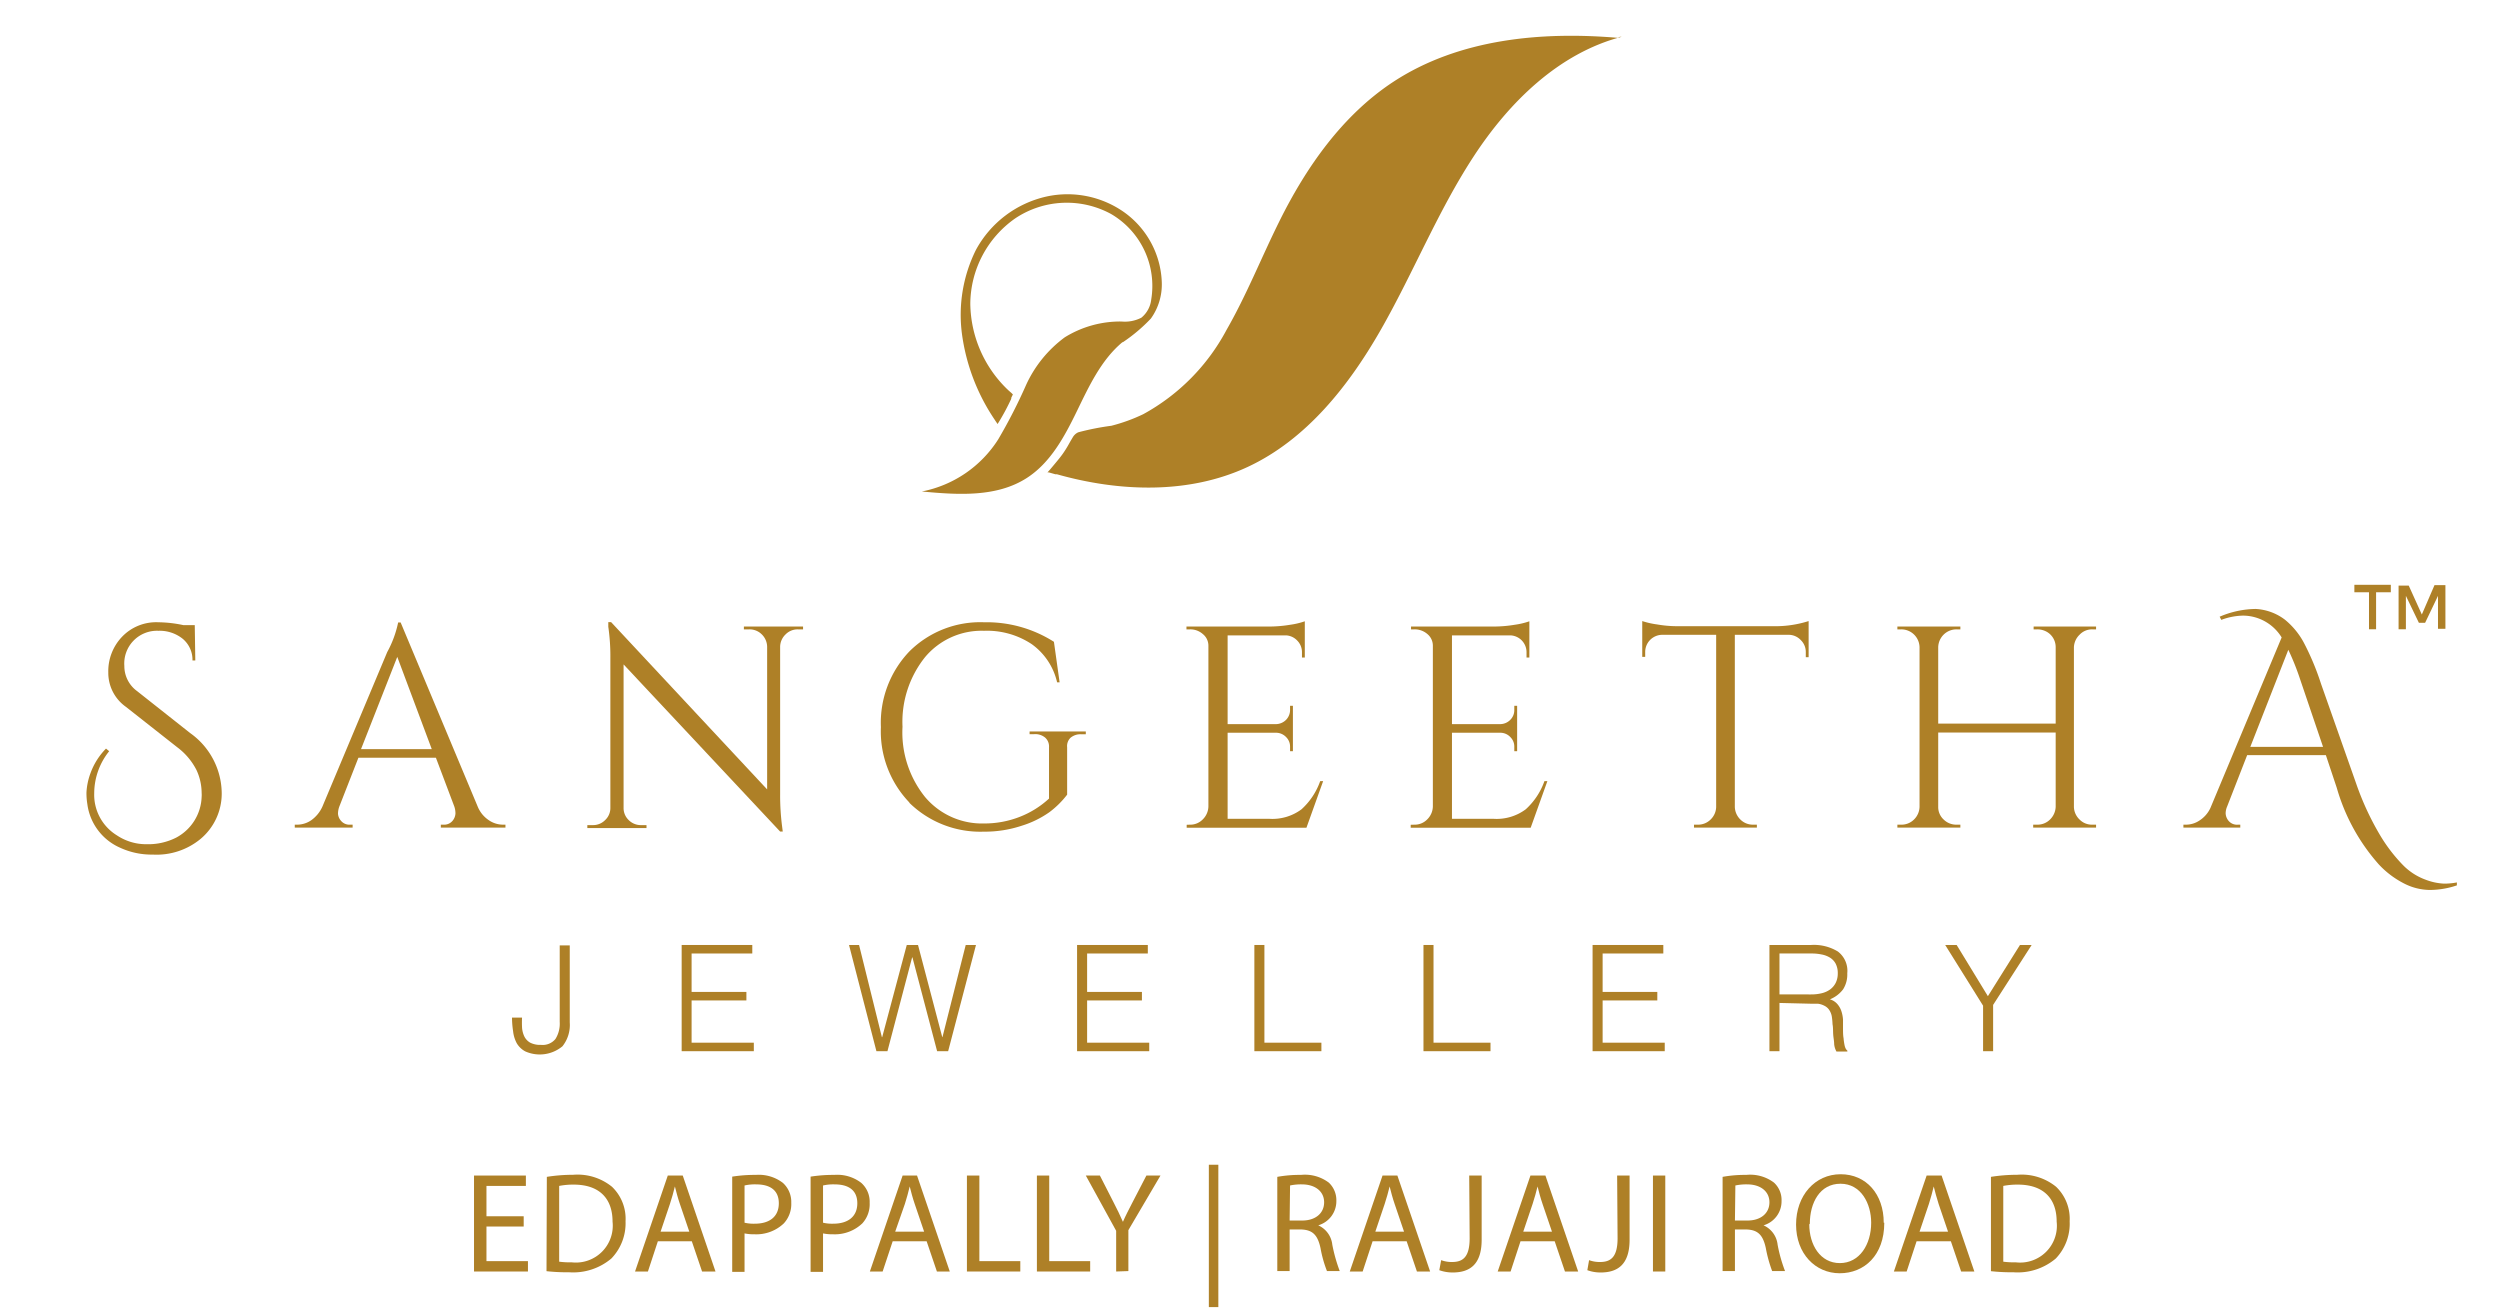<svg id="Layer_1" data-name="Layer 1" xmlns="http://www.w3.org/2000/svg" xmlns:xlink="http://www.w3.org/1999/xlink" viewBox="0 0 229 120"><defs><style>.cls-1{fill:none;}.cls-2{fill:#ae8027;}.cls-3{clip-path:url(#clip-path);}</style><clipPath id="clip-path"><rect class="cls-1" x="-15" y="-70" width="263" height="263"/></clipPath></defs><title>logo</title><polygon class="cls-2" points="47.97 112.35 44.56 112.35 44.56 115.52 48.36 115.52 48.36 116.47 43.42 116.47 43.42 107.68 48.17 107.68 48.17 108.63 44.56 108.63 44.56 111.41 47.97 111.41 47.97 112.35"/><g class="cls-3"><path class="cls-2" d="M50.09,107.8a15.4,15.4,0,0,1,2.41-.19,5,5,0,0,1,3.56,1.1,4.06,4.06,0,0,1,1.24,3.16A4.65,4.65,0,0,1,56,115.28a5.42,5.42,0,0,1-3.88,1.26,17.27,17.27,0,0,1-2.06-.1Zm1.13,7.77a7.52,7.52,0,0,0,1.15.06,3.38,3.38,0,0,0,3.74-3.73c0-2.07-1.16-3.39-3.56-3.39a6.77,6.77,0,0,0-1.33.12Z"/><path class="cls-2" d="M60.26,113.7l-.91,2.77H58.17l3-8.79h1.37l3,8.79H64.31l-.94-2.77Zm2.88-.88-.86-2.53c-.2-.58-.33-1.1-.46-1.61h0q-.19.79-.45,1.59l-.86,2.55Z"/><path class="cls-2" d="M67.07,107.78a13.3,13.3,0,0,1,2.17-.16,3.62,3.62,0,0,1,2.47.73,2.35,2.35,0,0,1,.77,1.83,2.61,2.61,0,0,1-.68,1.88,3.65,3.65,0,0,1-2.69,1,4.16,4.16,0,0,1-.91-.08v3.52H67.07ZM68.2,112a3.6,3.6,0,0,0,.94.09c1.37,0,2.2-.66,2.2-1.87s-.82-1.73-2.07-1.73a4.23,4.23,0,0,0-1.07.1Z"/><path class="cls-2" d="M74.25,107.78a13.54,13.54,0,0,1,2.18-.16,3.59,3.59,0,0,1,2.46.73,2.31,2.31,0,0,1,.77,1.83,2.6,2.6,0,0,1-.67,1.88,3.65,3.65,0,0,1-2.69,1,4.16,4.16,0,0,1-.91-.08v3.52H74.25ZM75.39,112a3.6,3.6,0,0,0,.94.09c1.36,0,2.2-.66,2.2-1.87s-.82-1.73-2.07-1.73a4.17,4.17,0,0,0-1.07.1Z"/><path class="cls-2" d="M81.77,113.7l-.92,2.77H79.68l3-8.79H84l3,8.79H85.82l-.94-2.77Zm2.88-.88-.86-2.53c-.2-.58-.33-1.1-.46-1.61h0c-.13.53-.27,1.06-.44,1.59L82,112.82Z"/><polygon class="cls-2" points="88.57 107.68 89.71 107.68 89.71 115.52 93.46 115.52 93.46 116.47 88.57 116.47 88.57 107.68"/><polygon class="cls-2" points="94.98 107.68 96.11 107.68 96.11 115.52 99.86 115.52 99.86 116.47 94.98 116.47 94.98 107.68"/><path class="cls-2" d="M102.24,116.47v-3.73l-2.78-5.06h1.29l1.24,2.43c.34.66.6,1.19.87,1.81h0c.25-.58.55-1.15.89-1.81l1.26-2.43h1.29l-2.94,5v3.75Z"/><rect class="cls-2" x="110.73" y="106.69" width="0.87" height="13.04"/><path class="cls-2" d="M117,107.8a11.51,11.51,0,0,1,2.17-.18,3.63,3.63,0,0,1,2.55.71,2.2,2.2,0,0,1,.69,1.67,2.3,2.3,0,0,1-1.66,2.24v0a2.2,2.2,0,0,1,1.29,1.78,14.65,14.65,0,0,0,.68,2.41h-1.17a11.14,11.14,0,0,1-.59-2.1c-.26-1.21-.73-1.67-1.76-1.71h-1.07v3.81H117Zm1.13,4h1.16c1.21,0,2-.67,2-1.67s-.82-1.63-2-1.64a4.81,4.81,0,0,0-1.12.1Z"/><path class="cls-2" d="M125.73,113.7l-.91,2.77h-1.18l3-8.79H128l3,8.79h-1.21l-.94-2.77Zm2.88-.88-.86-2.53c-.2-.58-.33-1.1-.46-1.61h0q-.19.79-.45,1.59l-.86,2.55Z"/><path class="cls-2" d="M134.58,107.68h1.14v5.88c0,2.33-1.15,3-2.66,3a3.65,3.65,0,0,1-1.22-.21l.17-.92a2.8,2.8,0,0,0,1,.17c1,0,1.61-.46,1.61-2.18Z"/><path class="cls-2" d="M139.28,113.7l-.91,2.77h-1.18l3-8.79h1.37l3,8.79h-1.21l-.94-2.77Zm2.88-.88-.86-2.53c-.2-.58-.33-1.1-.46-1.61h0q-.19.79-.45,1.59l-.86,2.55Z"/><path class="cls-2" d="M148.13,107.68h1.14v5.88c0,2.33-1.15,3-2.66,3a3.54,3.54,0,0,1-1.21-.21l.16-.92a2.8,2.8,0,0,0,1,.17c1,0,1.61-.46,1.61-2.18Z"/><rect class="cls-2" x="151.41" y="107.68" width="1.13" height="8.79"/><path class="cls-2" d="M157.79,107.8a11.51,11.51,0,0,1,2.17-.18,3.61,3.61,0,0,1,2.54.71,2.16,2.16,0,0,1,.69,1.67,2.29,2.29,0,0,1-1.65,2.24v0a2.2,2.2,0,0,1,1.29,1.78,13.67,13.67,0,0,0,.68,2.41h-1.18a12.36,12.36,0,0,1-.58-2.1c-.26-1.21-.73-1.67-1.76-1.71h-1.07v3.81h-1.13Zm1.13,4h1.16c1.21,0,2-.67,2-1.67s-.82-1.63-2-1.64a4.81,4.81,0,0,0-1.12.1Z"/><path class="cls-2" d="M172.6,112c0,3-1.84,4.63-4.08,4.63s-4-1.8-4-4.46,1.73-4.61,4.08-4.61,3.95,1.83,3.95,4.44m-6.82.15c0,1.87,1,3.55,2.8,3.55S171.4,114,171.4,112c0-1.74-.92-3.57-2.81-3.57s-2.81,1.74-2.81,3.67"/><path class="cls-2" d="M175.56,113.7l-.91,2.77h-1.17l3-8.79h1.37l3,8.79h-1.21l-.94-2.77Zm2.88-.88-.86-2.53c-.19-.58-.32-1.1-.45-1.61h0c-.13.53-.27,1.06-.44,1.59l-.86,2.55Z"/><path class="cls-2" d="M182.37,107.8a15.4,15.4,0,0,1,2.41-.19,5,5,0,0,1,3.56,1.1,4.06,4.06,0,0,1,1.24,3.16,4.61,4.61,0,0,1-1.27,3.41,5.4,5.4,0,0,1-3.88,1.26,17.27,17.27,0,0,1-2.06-.1Zm1.13,7.77a7.6,7.6,0,0,0,1.15.06,3.37,3.37,0,0,0,3.74-3.73c0-2.07-1.16-3.39-3.56-3.39a6.85,6.85,0,0,0-1.33.12Z"/><path class="cls-2" d="M10,68.81a6.18,6.18,0,0,0-1.37,3.86,4.36,4.36,0,0,0,2.08,3.85,4.81,4.81,0,0,0,2.75.81,5.65,5.65,0,0,0,2.67-.6A4.39,4.39,0,0,0,18.47,73a2.4,2.4,0,0,0,0-.37A5,5,0,0,0,18,70.54a6,6,0,0,0-1.75-2.08l-4.74-3.73A3.81,3.81,0,0,1,9.92,61.6a4.56,4.56,0,0,1,1.24-3.25A4.32,4.32,0,0,1,14.5,57a11.48,11.48,0,0,1,2.29.26h1.05l.05,3.24h-.26a2.5,2.5,0,0,0-.91-2,3.38,3.38,0,0,0-2.21-.72A3,3,0,0,0,11.39,61a2.83,2.83,0,0,0,1.16,2.3l4.87,3.85a6.82,6.82,0,0,1,2.89,5.52,5.42,5.42,0,0,1-1.92,4.16A6.33,6.33,0,0,1,14,78.28a6.88,6.88,0,0,1-3-.63,5.08,5.08,0,0,1-3-4,6.11,6.11,0,0,1-.08-1.06,6,6,0,0,1,.37-1.77,6.27,6.27,0,0,1,1.42-2.25Z"/><path class="cls-2" d="M46.09,75.54h.21v.27H40.38v-.27h.24a1,1,0,0,0,.83-.35,1.14,1.14,0,0,0,.27-.67,2,2,0,0,0-.1-.63l-1.69-4.48h-7.1l-1.76,4.5a2,2,0,0,0-.11.62,1.09,1.09,0,0,0,.28.66,1,1,0,0,0,.83.35h.23v.27H27v-.27h.24a2.3,2.3,0,0,0,1.29-.42,3.09,3.09,0,0,0,1-1.23l5.94-14.16a9.76,9.76,0,0,0,1-2.71h.23l7.06,16.87a2.74,2.74,0,0,0,1,1.23,2.31,2.31,0,0,0,1.31.42m-13-6.92h6.48l-3.16-8.45Z"/><path class="cls-2" d="M73.09,57.65a1.54,1.54,0,0,0-1.13.46,1.6,1.6,0,0,0-.5,1.12V72.81a22.19,22.19,0,0,0,.18,2.89l.06.47h-.24L57.12,60.86V74a1.51,1.51,0,0,0,.47,1.12,1.56,1.56,0,0,0,1.13.46h.5v.27H53.8v-.27h.5a1.54,1.54,0,0,0,1.13-.46,1.51,1.51,0,0,0,.48-1.14V60.28a19,19,0,0,0-.19-2.87l0-.42h.26L70.27,72.31V59.25a1.61,1.61,0,0,0-.49-1.14,1.58,1.58,0,0,0-1.14-.46h-.5v-.26h5.42v.26Z"/><path class="cls-2" d="M83.31,73.52a9.41,9.41,0,0,1-2.62-6.92,9.46,9.46,0,0,1,2.62-6.94A9.2,9.2,0,0,1,90.14,57a11.48,11.48,0,0,1,6.4,1.79l.52,3.71h-.23A5.92,5.92,0,0,0,94.5,59a7.4,7.4,0,0,0-4.36-1.22,6.75,6.75,0,0,0-5.41,2.42,9.49,9.49,0,0,0-2.06,6.37A9.43,9.43,0,0,0,84.73,73a6.82,6.82,0,0,0,5.41,2.43,8.85,8.85,0,0,0,3.25-.6,8.49,8.49,0,0,0,2.7-1.68V68.44a1.08,1.08,0,0,0-.36-.88,1.41,1.41,0,0,0-1-.31h-.42V67h5.15v.26h-.39a1.43,1.43,0,0,0-1,.31,1.06,1.06,0,0,0-.32.88v4.34a8.3,8.3,0,0,1-1.63,1.61,9,9,0,0,1-2.54,1.24,10.68,10.68,0,0,1-3.46.54,9.29,9.29,0,0,1-6.83-2.65"/><path class="cls-2" d="M109,75.54a1.59,1.59,0,0,0,1.17-.48,1.71,1.71,0,0,0,.52-1.18V59.15a1.36,1.36,0,0,0-.51-1.07,1.72,1.72,0,0,0-1.18-.43h-.32l0-.26h7.71a11.85,11.85,0,0,0,1.78-.16,7,7,0,0,0,1.35-.32v3.32h-.26v-.48a1.5,1.5,0,0,0-.44-1.08,1.52,1.52,0,0,0-1-.47h-5.37v8.13h4.45a1.33,1.33,0,0,0,.9-.39,1.29,1.29,0,0,0,.37-.92v-.37h.26v4.16h-.26v-.4a1.21,1.21,0,0,0-.36-.89,1.27,1.27,0,0,0-.88-.4h-4.48V75h3.77a4.46,4.46,0,0,0,3-.87,6.32,6.32,0,0,0,1.71-2.58h.27l-1.53,4.27H108.7v-.27Z"/><path class="cls-2" d="M129.56,75.54a1.59,1.59,0,0,0,1.17-.48,1.71,1.71,0,0,0,.52-1.18V59.15a1.38,1.38,0,0,0-.5-1.07,1.76,1.76,0,0,0-1.19-.43h-.31l0-.26h7.71a11.74,11.74,0,0,0,1.78-.16,7,7,0,0,0,1.35-.32v3.32h-.26v-.48a1.54,1.54,0,0,0-1.47-1.55H133v8.13h4.44a1.31,1.31,0,0,0,.9-.39,1.25,1.25,0,0,0,.37-.92v-.37h.26v4.16h-.26v-.4a1.21,1.21,0,0,0-.36-.89,1.25,1.25,0,0,0-.88-.4H133V75h3.76a4.46,4.46,0,0,0,3-.87,6.32,6.32,0,0,0,1.71-2.58h.27l-1.53,4.27H129.22v-.27Z"/><path class="cls-2" d="M165.41,59.73a1.5,1.5,0,0,0-.45-1.09,1.52,1.52,0,0,0-1.05-.49h-5V73.91a1.68,1.68,0,0,0,.51,1.16,1.62,1.62,0,0,0,1.17.47h.34v.27h-5.76v-.27h.34a1.62,1.62,0,0,0,1.18-.47,1.65,1.65,0,0,0,.51-1.13V58.15h-5a1.57,1.57,0,0,0-1.5,1.58v.44l-.27,0V56.89a7.55,7.55,0,0,0,1.37.31,10.78,10.78,0,0,0,1.79.16h8.9a10,10,0,0,0,3.18-.47V60.2l-.26,0Z"/><path class="cls-2" d="M186.62,75.54a1.62,1.62,0,0,0,1.17-.48,1.71,1.71,0,0,0,.51-1.15V67.1H177.54v6.81a1.55,1.55,0,0,0,.5,1.16,1.64,1.64,0,0,0,1.18.47h.35v.27H173.8v-.27h.34a1.62,1.62,0,0,0,1.18-.47,1.68,1.68,0,0,0,.51-1.16V59.28a1.67,1.67,0,0,0-1.69-1.63h-.34v-.26h5.77v.26h-.35a1.66,1.66,0,0,0-1.17.47,1.68,1.68,0,0,0-.51,1.16v7H188.3v-7a1.61,1.61,0,0,0-.84-1.42,1.74,1.74,0,0,0-.84-.21h-.34v-.26H192v.26h-.34a1.56,1.56,0,0,0-1.17.49,1.67,1.67,0,0,0-.52,1.17v14.6a1.65,1.65,0,0,0,.52,1.16,1.58,1.58,0,0,0,1.17.47H192v.27h-5.76v-.27Z"/><path class="cls-2" d="M203.32,56.49a8.6,8.6,0,0,1,3.29-.71,4.83,4.83,0,0,1,2.71,1A7,7,0,0,1,211,58.81a23.8,23.8,0,0,1,1.6,3.81l3.21,9.11a25.72,25.72,0,0,0,2.25,4.85,14.63,14.63,0,0,0,2.1,2.71,5.55,5.55,0,0,0,2,1.28,5.4,5.4,0,0,0,1.7.37,6.1,6.1,0,0,0,1.19-.11l0,.27a7.81,7.81,0,0,1-2.47.42,5.28,5.28,0,0,1-2.42-.62,8.3,8.3,0,0,1-2.27-1.73,18,18,0,0,1-3.84-7l-1-3h-7.21L204,73.89a1.58,1.58,0,0,0-.13.63,1.14,1.14,0,0,0,.27.67,1,1,0,0,0,.86.35h.21v.27H200v-.27h.24a2.22,2.22,0,0,0,1.23-.38,2.74,2.74,0,0,0,1-1.14L209,58.39a4.18,4.18,0,0,0-3.53-2,6,6,0,0,0-2,.39Zm2.81,11.92h6.66l-2.08-6.13a23.42,23.42,0,0,0-1.1-2.76Z"/><path class="cls-2" d="M47.82,93.21a9.1,9.1,0,0,0,0,.91,2.24,2.24,0,0,0,.2.8,1.34,1.34,0,0,0,.53.58,2,2,0,0,0,1,.21,1.51,1.51,0,0,0,1.33-.54,2.65,2.65,0,0,0,.39-1.57v-7h.92v7.07a3.13,3.13,0,0,1-.67,2.17,3.26,3.26,0,0,1-3.4.47,2,2,0,0,1-.78-.74A3,3,0,0,1,47,94.46a8.44,8.44,0,0,1-.1-1.25Z"/><polygon class="cls-2" points="62.44 96.29 62.44 86.56 68.91 86.56 68.91 87.34 63.35 87.34 63.35 90.86 68.37 90.86 68.37 91.64 63.35 91.64 63.35 95.51 69.05 95.51 69.05 96.29 62.44 96.29"/><polygon class="cls-2" points="86.31 95 86.33 95 88.46 86.56 89.4 86.56 86.85 96.29 85.84 96.29 83.58 87.7 83.55 87.7 81.29 96.29 80.28 96.29 77.77 86.56 78.69 86.56 80.78 95 80.81 95 83.06 86.56 84.09 86.56 86.31 95"/><polygon class="cls-2" points="98.66 96.29 98.66 86.56 105.14 86.56 105.14 87.34 99.58 87.34 99.58 90.86 104.6 90.86 104.6 91.64 99.58 91.64 99.58 95.51 105.27 95.51 105.27 96.29 98.66 96.29"/><polygon class="cls-2" points="114.9 96.29 114.9 86.56 115.82 86.56 115.82 95.51 121.04 95.51 121.04 96.29 114.9 96.29"/><polygon class="cls-2" points="130.39 96.29 130.39 86.56 131.31 86.56 131.31 95.51 136.53 95.51 136.53 96.29 130.39 96.29"/><polygon class="cls-2" points="145.88 96.29 145.88 86.56 152.36 86.56 152.36 87.34 146.8 87.34 146.8 90.86 151.81 90.86 151.81 91.64 146.8 91.64 146.8 95.51 152.49 95.51 152.49 96.29 145.88 96.29"/><path class="cls-2" d="M163,91.87v4.42h-.92V86.56h3.81a4.21,4.21,0,0,1,2.46.6,2.22,2.22,0,0,1,.86,2,2.55,2.55,0,0,1-.38,1.46,2.84,2.84,0,0,1-1.21.92,1.43,1.43,0,0,1,.68.43,1.9,1.9,0,0,1,.37.65,3.19,3.19,0,0,1,.15.77c0,.27,0,.53,0,.78s0,.68.05.92a5.31,5.31,0,0,0,.08.59,1.41,1.41,0,0,0,.11.36.67.67,0,0,0,.16.2v.08h-1a1.71,1.71,0,0,1-.21-.67c0-.29-.07-.59-.09-.91s0-.62-.06-.92a6,6,0,0,0-.07-.73,1.52,1.52,0,0,0-.27-.63,1.16,1.16,0,0,0-.44-.35,1.72,1.72,0,0,0-.57-.17c-.21,0-.43,0-.66,0Zm2.87-.78a4.06,4.06,0,0,0,1-.11,2.2,2.2,0,0,0,.76-.34,1.71,1.71,0,0,0,.52-.61,1.93,1.93,0,0,0,.19-.87,1.87,1.87,0,0,0-.2-.9,1.47,1.47,0,0,0-.53-.55,2.24,2.24,0,0,0-.75-.28,4.33,4.33,0,0,0-.89-.09H163v3.75Z"/><polygon class="cls-2" points="182.09 91.25 185.03 86.56 186.1 86.56 182.57 92.05 182.57 96.29 181.65 96.29 181.65 92.12 178.18 86.56 179.23 86.56 182.09 91.25"/><path class="cls-2" d="M148.35,3.48c-7.14-.63-14.7.08-20.7,4-4.67,3.06-8,7.82-10.48,12.83-1.63,3.29-3,6.74-4.82,9.91a18.91,18.91,0,0,1-7.63,7.72A15.69,15.69,0,0,1,101.8,39a24,24,0,0,0-3,.59h0a.75.75,0,0,0-.18.09,1.14,1.14,0,0,0-.35.37l-.19.32-.17.3a9.51,9.51,0,0,1-.59.94c-.18.25-.35.46-.7.88s-.5.6-.67.78l.06,0h0l.06,0h0l.24.07h0l.35.1.14,0h0c5.74,1.62,12.07,1.85,17.47-.66s9.3-7.46,12.25-12.64,5.18-10.77,8.44-15.77,7.81-9.49,13.59-11h-.18"/><path class="cls-2" d="M102.85,31.35a15,15,0,0,0,2.57-2.17,5.36,5.36,0,0,0,1-3.33A8.24,8.24,0,0,0,103,19.46,9,9,0,0,0,95.87,18a9.78,9.78,0,0,0-6.48,4.9,13.38,13.38,0,0,0-1.28,7.65,18.41,18.41,0,0,0,2.94,7.8h0l.06.09h0l0,0,.09.14v0h0l.18.26v0l.19-.31a20.79,20.79,0,0,0,1.06-2l0-.09.15-.31h0L92.65,36l-.25-.22-.19-.18,0,0a11.09,11.09,0,0,1-3.33-7.75A9.62,9.62,0,0,1,93,20a8.49,8.49,0,0,1,8.77-.4,7.63,7.63,0,0,1,3.68,7.85,2.5,2.5,0,0,1-.9,1.65,3.29,3.29,0,0,1-1.82.35,9.65,9.65,0,0,0-5.2,1.45A11.2,11.2,0,0,0,94,35.24a48.17,48.17,0,0,1-2.56,5,10.71,10.71,0,0,1-7,4.78c3.29.31,6.85.55,9.62-1.24,2.16-1.39,3.44-3.77,4.56-6.07s2.23-4.73,4.2-6.37"/><path class="cls-2" d="M219,54.25h-1.35v3.39H217V54.25h-1.34v-.68H219Zm4-.65h1v4h-.68V54.58l-1.18,2.47h-.57l-1.19-2.47v3.06h-.67v-4h.93l1.2,2.65Z"/></g></svg>